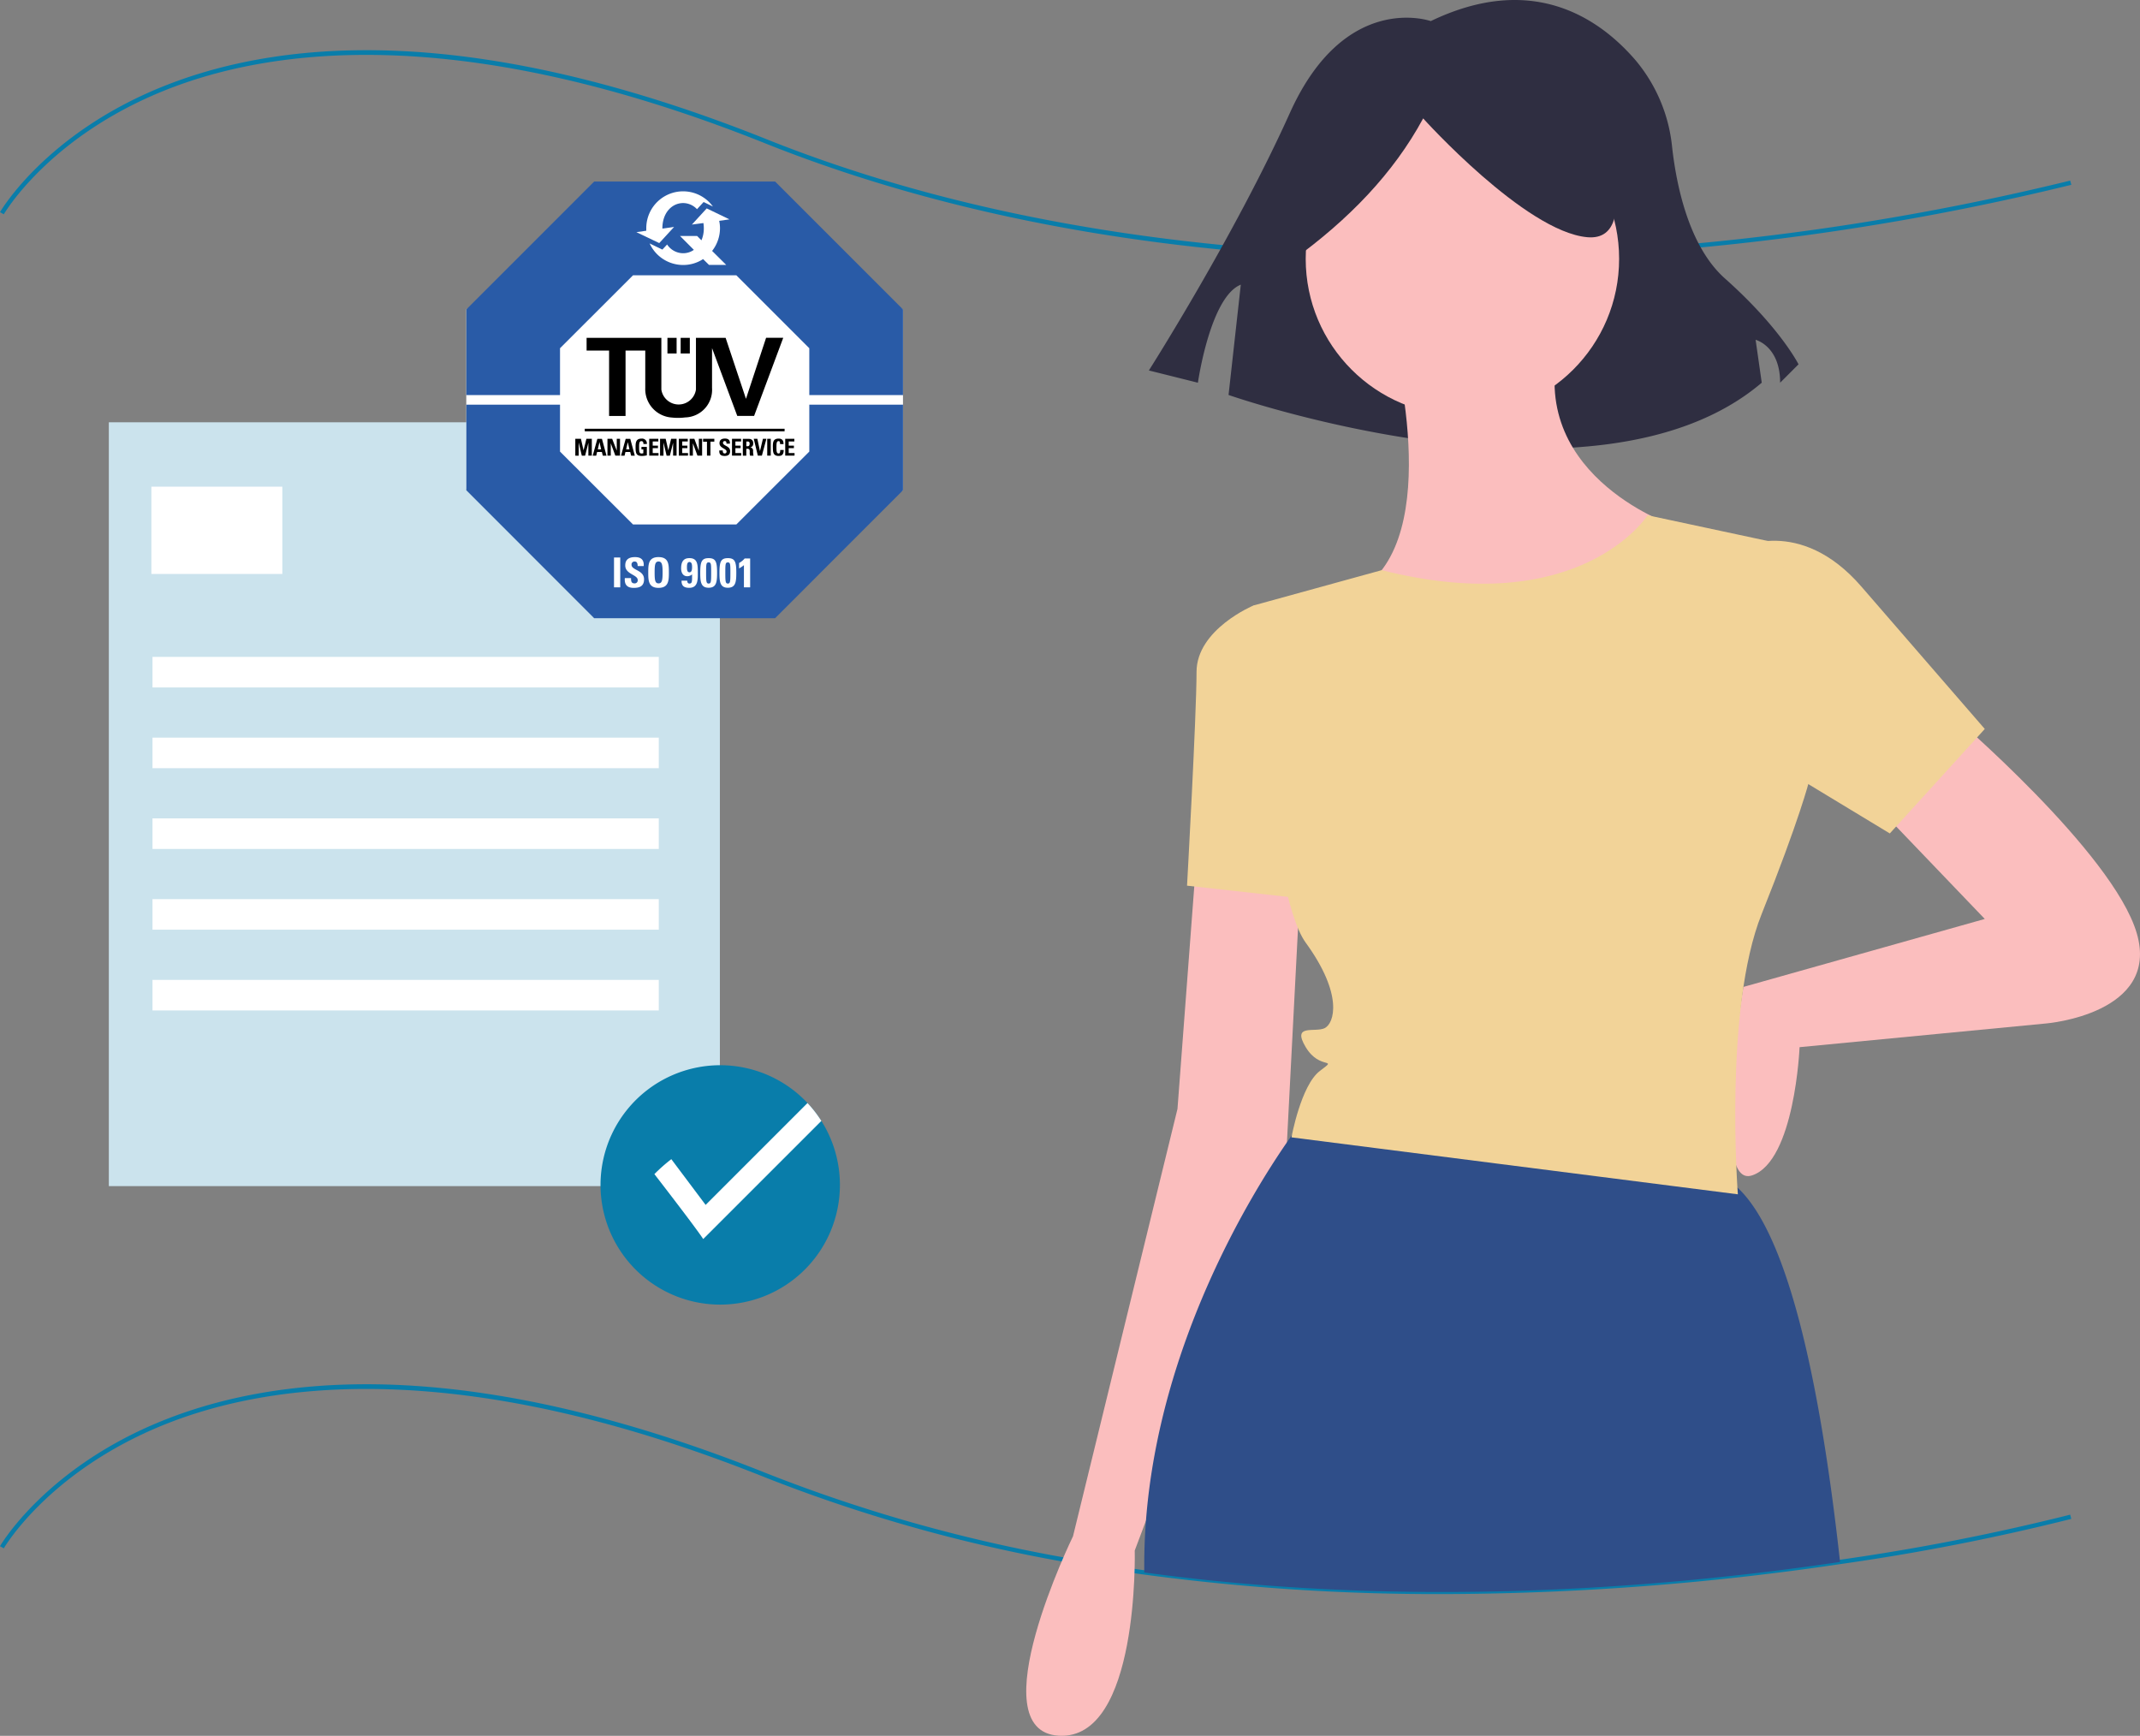 <svg xmlns="http://www.w3.org/2000/svg" width="263" height="213.323" viewBox="0 0 263 213.323"><rect x="0" y="0" width="263" height="213.323" fill="#808080" stroke="none"/><defs><style>.a{fill:#097daa;}.b{fill:#2f2e41;}.c{fill:#fbbebe;}.d{fill:#f2d398;}.e{fill:#2f4e89;}.f{fill:#cbe3ed;}.g,.h{fill:#fff;}.h,.i,.j{fill-rule:evenodd;}.j{fill:#295ba7;}</style></defs><g transform="translate(-420 -1214)"><g transform="translate(420 1214)"><path class="a" d="M369.011,672.754a269.526,269.526,0,0,1-36.6-2.4c-.4-.051-.8-.107-1.2-.167-2.978-.424-5.958-.908-8.854-1.439A191.243,191.243,0,0,1,285.823,658.4c-37.3-14.919-60.747-11.744-73.851-6.453-14.182,5.726-19.633,15.094-19.687,15.187l-.466-.265c.054-.1,5.576-9.6,19.913-15.4,8.406-3.4,18.157-4.888,28.986-4.419,13.517.585,28.76,4.238,45.305,10.856a190.713,190.713,0,0,0,36.432,10.319c2.89.53,5.862,1.013,8.835,1.436.4.059.795.115,1.19.166,32.887,4.524,64.613,1.8,85.438-1.289a273.943,273.943,0,0,0,28.321-5.545l.14.518A274.386,274.386,0,0,1,418,669.066a338.188,338.188,0,0,1-48.984,3.689Z" transform="translate(-191.819 -476.848)"/><path class="a" d="M369.048,194.9c-9.455,0-18.66-.442-27.541-1.327-20.408-2.032-39.142-6.418-55.683-13.034-37.3-14.919-60.747-11.744-73.851-6.453-14.182,5.725-19.633,15.093-19.687,15.187l-.466-.265c.054-.1,5.576-9.6,19.913-15.4,8.406-3.4,18.157-4.889,28.986-4.42,13.517.585,28.76,4.238,45.305,10.856,37.355,14.942,78.923,15.53,107.216,13.393a316.962,316.962,0,0,0,53-8.307l.14.518a317.453,317.453,0,0,1-53.087,8.323C385.067,194.591,376.969,194.9,369.048,194.9Z" transform="translate(-191.819 -162.936)"/><path class="b" d="M664.734,121.513s-10.545-3.766-17.324,11.3-17.323,31.634-17.323,31.634l6.026,1.506s1.506-10.545,5.272-12.051l-1.506,13.557s45.192,15.817,65.528-1.506l-.753-5.272s3.013.753,3.013,5.272l2.26-2.26s-2.26-4.519-9.038-10.545c-4.449-3.955-5.978-11.479-6.5-16.183a19.585,19.585,0,0,0-4.509-10.665C685.37,121.078,677.161,115.529,664.734,121.513Z" transform="translate(-488.894 -118.919)"/><path class="c" d="M879.145,391.56s19.843,16.925,22.761,26.846S890.817,429.5,890.817,429.5l-30.348,2.918s-.584,14.007-5.836,15.758-1.066-23.162-1.066-23.162l29.664-8.353-13.423-14.007Z" transform="translate(-639.306 -303.726)"/><path class="c" d="M604.228,445.907l-2.334,30.932-12.84,52.525s-11.672,23.928-1.751,24.512,9.338-22.761,9.338-22.761l18.676-49.607,1.751-33.85Z" transform="translate(-457.184 -340.565)"/><circle class="c" cx="19.259" cy="19.259" r="19.259" transform="translate(160.467 12.548)"/><path class="c" d="M709.8,246.635s7,25.1-4.085,31.515,28.014,11.089,38.519-8.171c0,0-18.676-6.42-13.423-23.345Z" transform="translate(-538.831 -205.49)"/><path class="d" d="M656.3,351.061l-3.5-1.167s-7,2.918-7,8.171-1.167,26.263-1.167,26.263l15.758,1.751Z" transform="translate(-498.749 -275.483)"/><path class="e" d="M713.833,601.2c-21.545,3.192-52.946,5.769-85.511,1.29,0-.322,0-.636,0-.941q0-2.732.209-5.4c1.668-21.917,12.959-40.19,17.329-46.522.22-.322.424-.611.606-.869.705-.99,1.116-1.513,1.116-1.513s33.85-.553,51.358,6.45a7.531,7.531,0,0,1,2.28,1.491C707.745,561.205,711.58,580.763,713.833,601.2Z" transform="translate(-487.696 -409.245)"/><path class="d" d="M847.4,326.152s7.587-4.085,15.174,4.669l15.174,17.508-11.672,12.84L843.9,347.746Z" transform="translate(-633.824 -258.744)"/><path class="b" d="M683.635,169.764c6.818-4.934,12.337-10.617,15.988-17.378,0,0,12.512,13.9,20.159,14.6s.7-16.683.7-16.683l-13.9-3.476-13.207,1.39-10.427,6.951Z" transform="translate(-524.72 -137.835)"/><path class="d" d="M718.428,315.474s-8.167,12.913-32.681,6.748l-13.91,3.831-1.849.509s1.751,35.017,6.42,41.437,3.5,9.922,2.335,10.505-4.085-.584-2.335,2.334,4.085,1.167,1.751,2.918-3.5,8.171-3.5,8.171l54.86,7s-1.751-22.761,2.918-34.433,5.836-16.341,5.836-16.341l-3.5-29.181Z" transform="translate(-515.941 -252.152)"/><rect class="f" width="75.097" height="93.871" transform="translate(13.375 51.897)"/><rect class="g" width="16.092" height="10.728" transform="translate(18.605 59.809)"/><rect class="g" width="62.223" height="3.755" transform="translate(18.739 80.729)"/><rect class="g" width="62.223" height="3.755" transform="translate(18.739 90.652)"/><rect class="g" width="62.223" height="3.755" transform="translate(18.739 100.576)"/><rect class="g" width="62.223" height="3.755" transform="translate(18.739 110.499)"/><rect class="g" width="62.223" height="3.755" transform="translate(18.739 120.423)"/><path class="a" d="M450.322,539.989a14.71,14.71,0,1,1-2.28-7.88A14.71,14.71,0,0,1,450.322,539.989Z" transform="translate(-347.099 -394.355)"/><path class="g" d="M461.98,541.891l-14.52,14.518c-.913-1.413-6-7.979-6-7.979a20.576,20.576,0,0,1,2.081-1.837l4.216,5.621,12.52-12.52A14.692,14.692,0,0,1,461.98,541.891Z" transform="translate(-361.037 -404.137)"/></g><g transform="translate(474 1233)"><path class="h" d="M18.608,76.24h36l8.863-5.083V48.938l-8.1-5.22H18.032L9.8,48.925V70.968Z" transform="translate(-6.497 -29.899)"/><path class="i" d="M66.53,81.57a3.391,3.391,0,0,0,3.3-3.617v-4.9l3.1,8.331H75l3.58-9.6H76.473L74,79.284l-2.5-7.492H67.852v6.356a2.149,2.149,0,0,1-4.251,0V71.792H54.413v1.563h2.764v8.033H59.2V73.355h2.423v4.6a3.5,3.5,0,0,0,3.282,3.63A6.885,6.885,0,0,0,66.53,81.57Zm.57-7.858V71.792H65.973v1.919Zm-1.624,0V71.792H64.348v1.919Zm13.271,9.565v-.315H54.188v.315ZM53.026,86.269V84.2h.692l.318,1.41h.007l.345-1.41h.667v2.066h-.423V84.685l-.4,1.584h-.408l-.373-1.584h-.009v1.584Zm3.951,0V84.2h.578l.558,1.434h.008V84.2h.4v2.066h-.575l-.556-1.5h-.007v1.5Zm4.418-1.432c0-.194-.029-.351-.262-.351-.267,0-.267.359-.267.759,0,.645.069.759.312.759a.688.688,0,0,0,.207-.036V85.5h-.231v-.31h.663v1.041a3.162,3.162,0,0,1-.58.075c-.721,0-.805-.3-.805-1.086,0-.523.021-1.045.729-1.045a.586.586,0,0,1,.656.661h-.422Zm.715,1.432V84.2h1.119v.328h-.691v.51h.645v.312h-.645v.6h.713v.312Zm1.331,0V84.2h.693l.321,1.41h.007L64.8,84.2h.672v2.066h-.427V84.685l-.4,1.584h-.4l-.374-1.584h-.008v1.584Zm2.306,0V84.2h1.1v.328h-.683v.51H66.8v.312h-.633v.6h.709v.312Zm1.33,0V84.2h.578l.539,1.434h.015V84.2h.4v2.066h-.572l-.553-1.5h-.008v1.5h-.4ZM70.11,84.2v.348h-.477v1.718h-.427V84.551h-.477V84.2Zm1.227,2.1c-.539,0-.636-.312-.613-.67h.424c0,.193.013.366.246.366a.209.209,0,0,0,.22-.24c0-.366-.868-.4-.868-1.015,0-.319.156-.573.675-.573.418,0,.627.188.606.621h-.424c0-.158-.024-.311-.2-.311a.2.2,0,0,0-.227.213c0,.394.875.366.875,1.016C72.05,86.236,71.663,86.307,71.338,86.307Zm.945-.038V84.2H73.4v.328H72.7v.51h.642v.312H72.7v.6h.713v.312ZM74.957,84.2H75.4l.32,1.511.363-1.511h.427l-.554,2.066h-.5Zm1.655,2.066V84.2h.434v2.066Zm.69-1.035c0-.544,0-1.058.712-1.058.437,0,.612.241.6.679h-.424c0-.266-.048-.369-.171-.369-.247,0-.274.225-.274.759s.027.759.274.759c.193,0,.184-.263.193-.429h.424c0,.553-.219.732-.617.732-.712,0-.712-.527-.712-1.073Zm1.521,1.035V84.2h1.121v.328h-.691v.51h.638v.312h-.638v.6h.717v.312Z" transform="translate(-36.322 -49.271)"/><path class="j" d="M51.97,37.239V43L43,51.96H30.309L21.334,43V37.239H9.819V47.753L25.533,63.481H47.765L63.486,47.753V37.239ZM21.334,36.059V30.3l8.975-8.966H43L51.97,30.3v5.76H63.486V25.529L47.765,9.812H25.533L9.819,25.529v10.53H21.334Z" transform="translate(-6.509 -6.504)"/><path class="h" d="M80.076,20.06,81.9,18.075l-1.43.206c0-.024-.008-.039-.008-.055,0-1.851,1.145-3.085,2.553-3.085a2.334,2.334,0,0,1,1.7.754l.813-.882,1.144.555a4.526,4.526,0,0,0-8.19,2.658c0,.116,0,.219,0,.316l-1.213.177Z" transform="translate(-53.056 -9.186)"/><path class="h" d="M81.393,22.892a4.2,4.2,0,0,0-.1-.9l1.263-.181-2.795-1.346-1.82,1.986,1.413-.187a3.935,3.935,0,0,1,.051.63,3.685,3.685,0,0,1-.291,1.492l-.532-.534h-2.1l1.7,1.707a2.274,2.274,0,0,1-1.317.415A2.375,2.375,0,0,1,74.894,24.9l-.582.625-1.566-.754a4.529,4.529,0,0,0,4.119,2.647,4.432,4.432,0,0,0,2.451-.726l.728.719h2.118l-1.737-1.721A4.542,4.542,0,0,0,81.393,22.892ZM68.368,67.037V63.368h.767v3.668Zm2.419.064c-.96,0-1.134-.56-1.091-1.2h.765c0,.351.016.648.44.648a.369.369,0,0,0,.381-.414c0-.664-1.533-.7-1.533-1.79,0-.572.269-1.027,1.2-1.027.746,0,1.123.334,1.068,1.1h-.744c0-.269-.049-.556-.359-.556a.358.358,0,0,0-.392.4c0,.69,1.538.63,1.538,1.784C72.063,66.988,71.364,67.1,70.787,67.1ZM83.74,64.041a2.235,2.235,0,0,0,.682-.555H85.1v3.55h-.766V64.305a3.168,3.168,0,0,1-.595.4v-.662Zm-9.9,2.507c-.426,0-.48-.406-.48-1.34s.054-1.348.48-1.348.5.407.5,1.348S74.274,66.549,73.837,66.549Zm0-3.231c-1.263,0-1.263.922-1.263,1.89,0,.953,0,1.892,1.263,1.892s1.271-.939,1.271-1.892C75.108,64.24,75.108,63.318,73.837,63.318ZM73.837,66.549ZM73.837,67.1Zm3.812-.007h-.032c-.6,0-.965-.208-.947-.879h.7a.52.52,0,0,0,.048.238.245.245,0,0,0,.219.117h.01c.347-.008.314-.3.314-1.13a.741.741,0,0,1-.314.184.8.8,0,0,1-.278.045c-.546,0-.753-.48-.753-.958,0-.708.216-1.264,1-1.264h.027c1.033,0,1.023.838,1.023,1.837C78.672,66.155,78.661,67.068,77.649,67.094Zm0-3.173c.3.007.314.4.314.628s-.017.633-.314.64h-.01c-.306,0-.306-.4-.306-.627s0-.64.306-.64ZM80,66.57c-.286,0-.314-.231-.314-1.3,0-1.1.009-1.3.314-1.3s.308.208.308,1.3C80.309,66.339,80.291,66.57,80,66.57Zm0-3.123c-.873,0-1.034.45-1.034,1.805,0,1.118.079,1.832,1.034,1.832s1.036-.715,1.036-1.832C81.037,63.9,80.876,63.446,80,63.446Zm2.361,3.123c-.286,0-.314-.231-.314-1.3,0-1.1.009-1.3.314-1.3s.309.208.309,1.3C82.67,66.339,82.651,66.57,82.361,66.57Zm0-3.123c-.872,0-1.033.45-1.033,1.805,0,1.118.079,1.832,1.033,1.832s1.036-.715,1.036-1.832C83.4,63.9,83.237,63.446,82.361,63.446Z" transform="translate(-46.908 -13.853)"/><path class="i" d="M60.754,112.24l.2.88h-.407l.2-.881h.007Zm-.835,1.656.573-2.066h.564l.559,2.066H61.16l-.112-.455h-.587l-.11.455Zm4.313-1.656.205.88H64.03l.2-.881h.007ZM63.4,113.9l.572-2.066h.564l.559,2.066h-.454l-.112-.455h-.587l-.11.455Zm15.581-1.738H79c.136,0,.207.081.207.266,0,.133-.044.3-.207.306h-.2v-.572h.187ZM79,111.83h-.631V113.9h.427v-.849h.116a.649.649,0,0,1,.088,0c.237.04.215.227.215.454a1.015,1.015,0,0,0,.045.392h.424a2.475,2.475,0,0,1-.053-.6.367.367,0,0,0-.372-.407h0a.446.446,0,0,0,.38-.51.481.481,0,0,0-.476-.546H79Z" transform="translate(-41.078 -76.898)"/></g></g></svg>